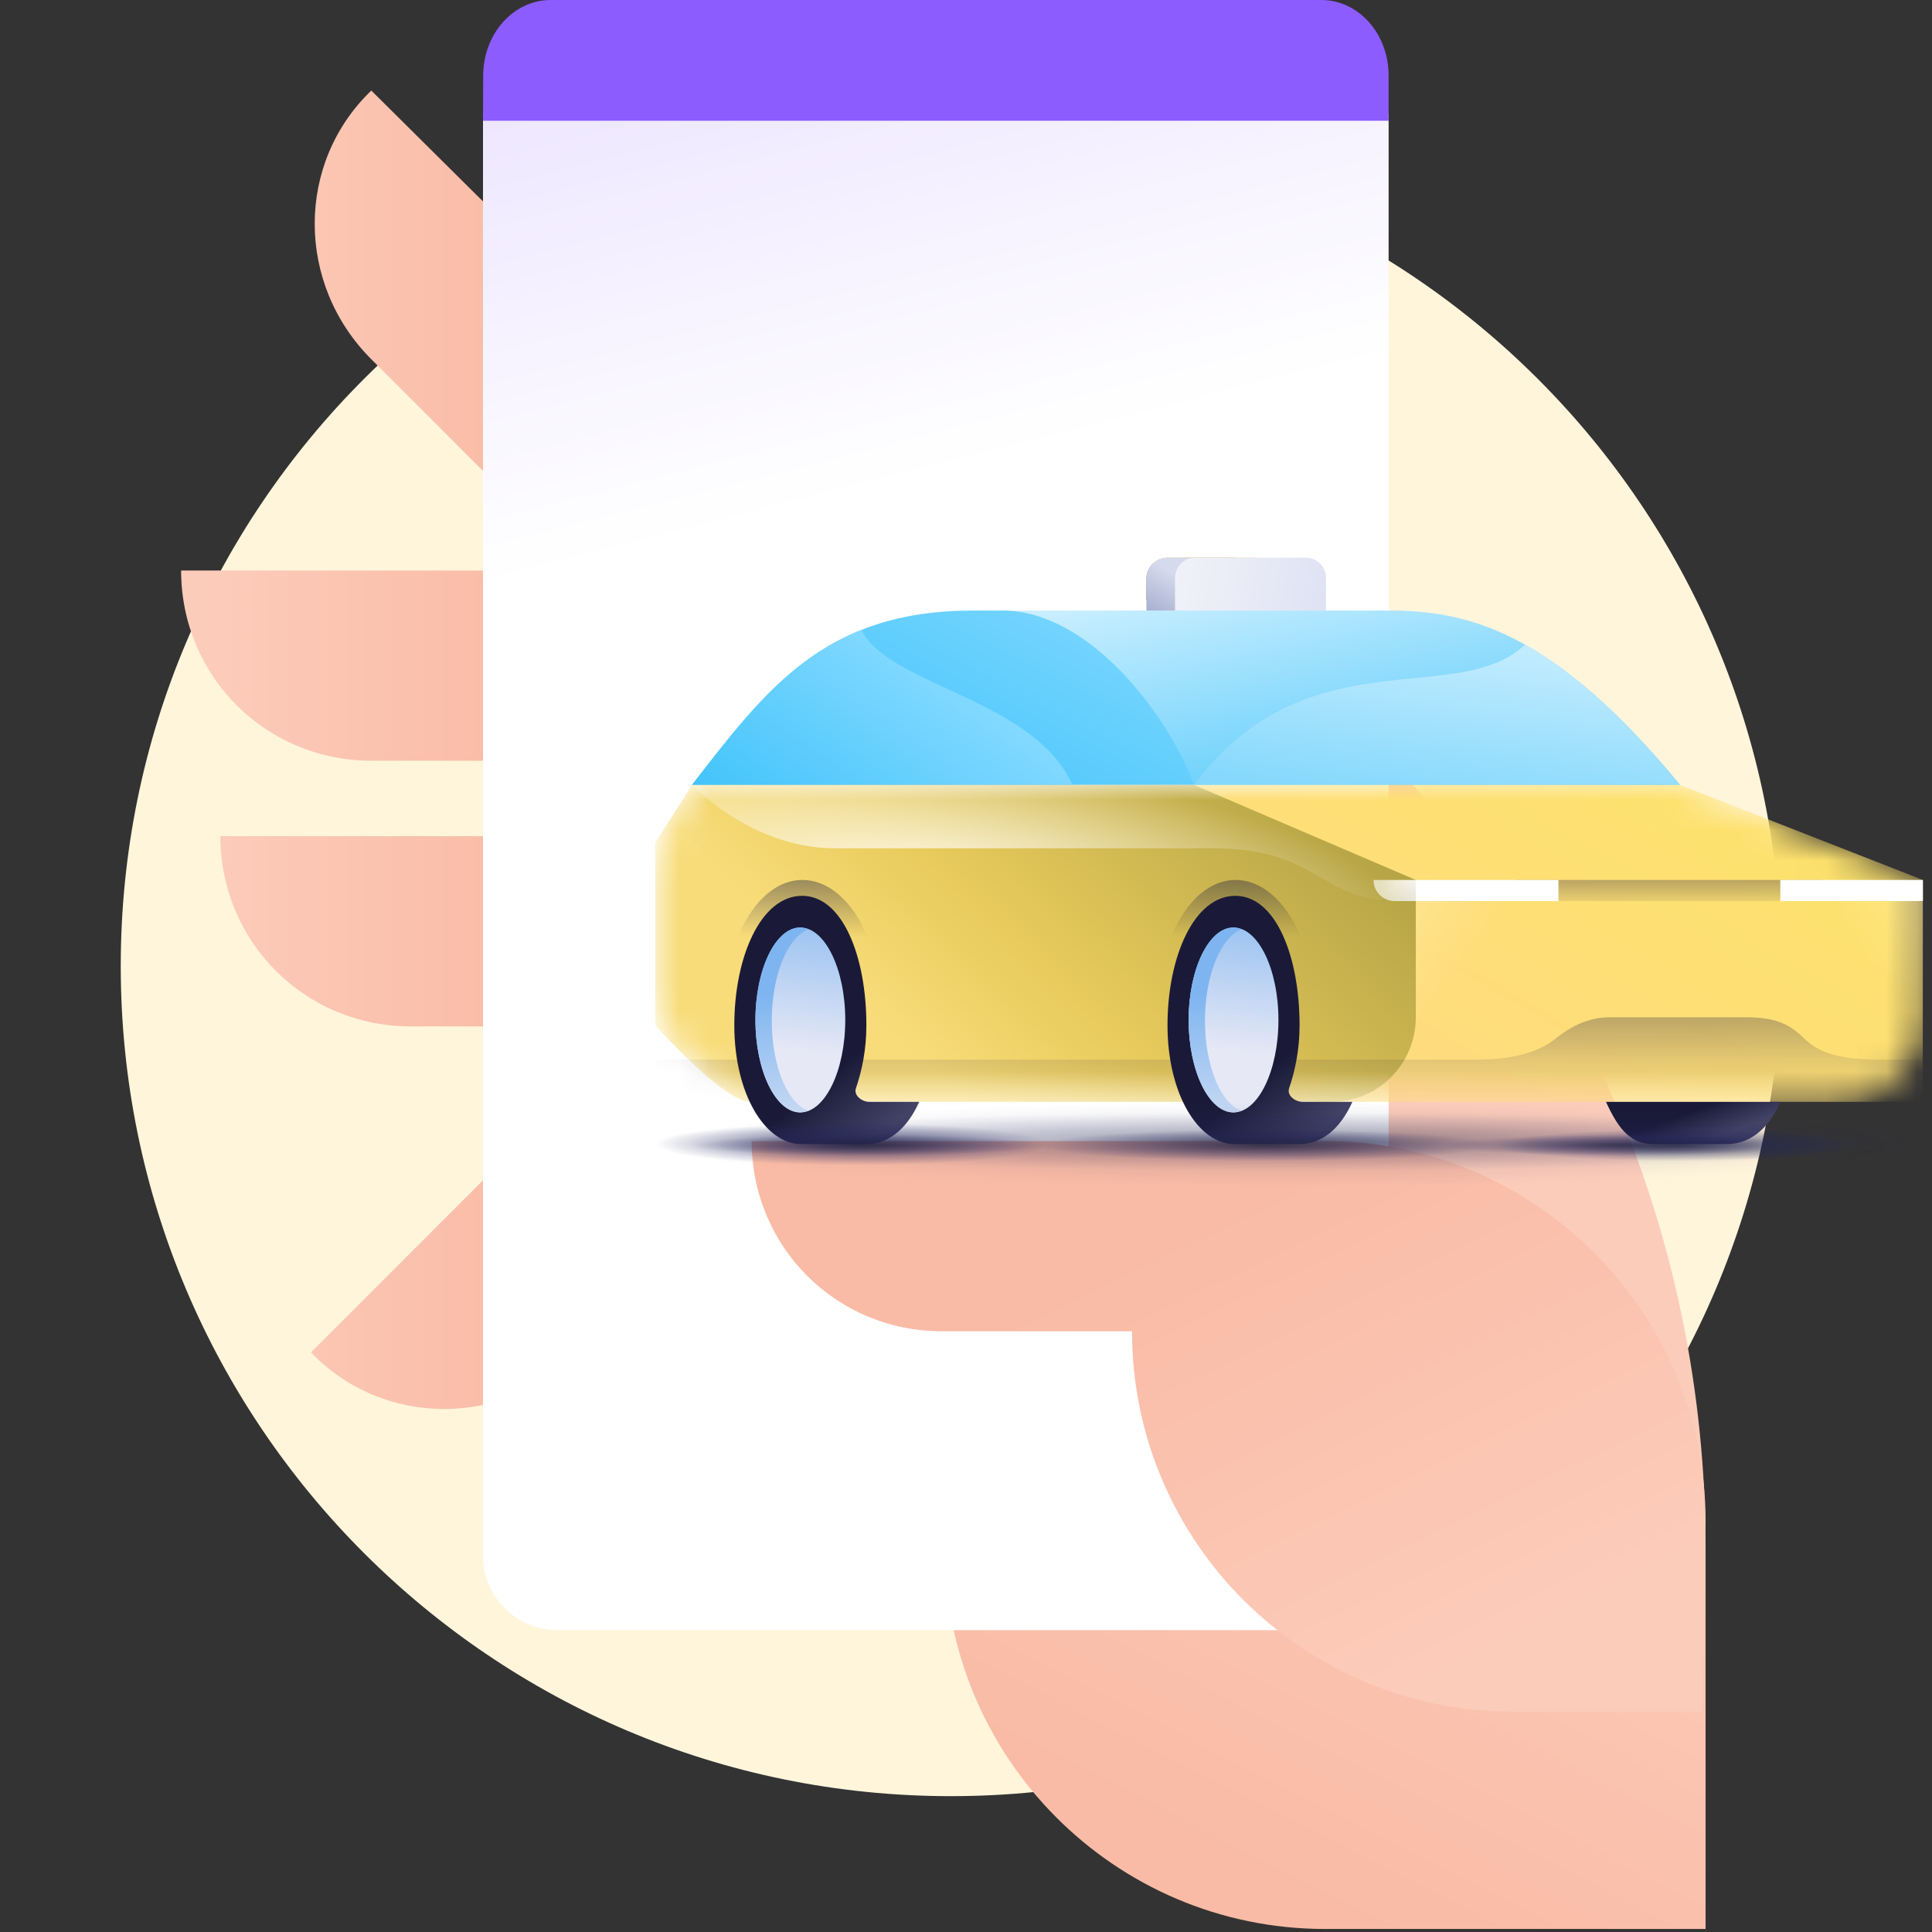 <svg width="64" height="64" viewBox="0 0 64 64" fill="none" xmlns="http://www.w3.org/2000/svg">
<rect x="0" y="0" width="64" height="64" fill="#333333" stroke="none"/>
<path d="M31.5 59.5C46.688 59.5 59 47.188 59 32C59 16.812 46.688 4.5 31.5 4.5C16.312 4.5 4 16.812 4 32C4 47.188 16.312 59.5 31.5 59.5Z" fill="#FFF5DB"/>
<path d="M12.3 11.9C9.8 9.4 9.8 5.4 12.3 3L25.7 16.3L21.2 20.8L12.3 11.9Z" fill="url(#paint0_linear_4450_3460)"/>
<path d="M12.3 25.2C8.8 25.2 6 22.4 6 18.9H25V25.2H12.3Z" fill="url(#paint1_linear_4450_3460)"/>
<path d="M13.6 34C10.1 34 7.3 31.2 7.3 27.7H26.3V34H13.6Z" fill="url(#paint2_linear_4450_3460)"/>
<path d="M19.2 44.8C16.7 47.3 12.7 47.3 10.3 44.8L23.7 31.4L28.2 35.9L19.2 44.8Z" fill="url(#paint3_linear_4450_3460)"/>
<path d="M18.6 13.4C39.5 13.4 56.5 30.4 56.5 51.3V63.9H43.9C36.9 63.9 31.3 58.2 31.3 51.3L18.6 13.4Z" fill="url(#paint4_linear_4450_3460)"/>
<path d="M16 3.771L16 51.571C16.008 52.216 16.272 52.832 16.734 53.286C17.196 53.74 17.819 53.997 18.47 54L43.53 54C44.181 53.997 44.804 53.74 45.266 53.286C45.728 52.832 45.992 52.216 46 51.571L46 3.771L31.734 2L16 3.771Z" fill="url(#paint5_linear_4450_3460)"/>
<path d="M16.006 2.497C16.008 1.834 16.244 1.199 16.663 0.731C17.082 0.263 17.649 -2.67001e-06 18.24 4.8987e-08L43.772 6.07005e-07C44.363 6.19917e-07 44.93 0.263 45.347 0.731C45.765 1.2 46 1.835 46 2.497L46 4L16 4L16.006 2.497Z" fill="#8C5CFF"/>
<path d="M56.5 50.4C56.5 43.4 50.8 37.8 43.9 37.8H24.9C24.9 41.3 27.7 44.1 31.2 44.1H37.5C37.5 51.1 43.2 56.7 50.1 56.7H56.4L56.5 50.4Z" fill="url(#paint6_linear_4450_3460)"/>
<g clip-path="url(#clip0_4450_3460)">
<path d="M45.988 20.225H32.2L39.55 26H55.65C51.375 20.813 48.525 20.225 45.988 20.225Z" fill="url(#paint7_linear_4450_3460)"/>
<path d="M50.517 21.354C49.639 22.187 48.341 22.316 46.862 22.463C44.561 22.692 41.822 22.965 39.55 26H55.65C53.67 23.598 51.996 22.182 50.517 21.354Z" fill="url(#paint8_linear_4450_3460)"/>
<path d="M33.239 20.225C33.239 20.225 32.812 20.225 32.227 20.225C27.3 20.225 25.375 22.85 22.925 26H26.653H38.422H39.55C38.804 23.915 36.221 20.261 33.239 20.225Z" fill="url(#paint9_linear_4450_3460)"/>
<path d="M22.925 26L35.525 26C34.821 24.418 33.009 23.576 31.388 22.823C30.098 22.224 28.929 21.681 28.538 20.865C26.188 21.8 24.742 23.661 23.091 25.787C23.036 25.857 22.98 25.929 22.925 26Z" fill="url(#paint10_linear_4450_3460)"/>
<path d="M41.575 19.158C41.575 18.773 41.273 18.475 40.878 18.475H38.672C38.295 18.475 37.975 18.79 37.975 19.158V19.875H41.575V19.158Z" fill="url(#paint11_linear_4450_3460)"/>
<path d="M42.175 19.158C42.175 18.79 41.894 18.475 41.525 18.475H39.225C38.873 18.475 38.575 18.773 38.575 19.158V19.875H42.175V19.158Z" fill="url(#paint12_linear_4450_3460)"/>
<path d="M41.575 19.158C41.575 18.773 41.273 18.475 40.878 18.475H38.672C38.295 18.475 37.975 18.79 37.975 19.158V20.225H41.575V19.158Z" fill="url(#paint13_linear_4450_3460)"/>
<path d="M43.925 19.158C43.925 18.79 43.644 18.475 43.275 18.475H39.575C39.224 18.475 38.925 18.773 38.925 19.158L38.925 20.225H43.925L43.925 19.158Z" fill="url(#paint14_linear_4450_3460)"/>
<mask id="mask0_4450_3460" style="mask-type:alpha" maskUnits="userSpaceOnUse" x="21" y="26" width="43" height="11">
<path d="M55.65 26L63.7 29.15V33.7C63.7 35.246 62.446 36.5 60.9 36.5H24.85C24.297 36.5 23.182 35.483 22.438 34.737C21.951 34.249 21.7 33.58 21.7 32.891V29.148C21.7 28.349 21.927 27.567 22.356 26.894L22.925 26H55.65Z" fill="white"/>
</mask>
<g mask="url(#mask0_4450_3460)">
<path d="M63.7 36.5V29.15L55.65 26H39.55L43.575 36.5H63.7Z" fill="url(#paint15_linear_4450_3460)"/>
<path d="M46.9 33.7C46.9 35.246 45.653 36.5 44.107 36.5C38.325 36.5 25.526 36.5 24.85 36.5C23.975 36.5 21.7 33.962 21.7 33.962C21.7 30.812 21.7 27.925 21.7 27.925L22.925 26H39.55L46.9 29.15V33.7Z" fill="url(#paint16_linear_4450_3460)"/>
<path d="M63.7 36.5H21.7V35.1H48.685C49.42 35.1 50.663 35.1 51.538 34.4C52.265 33.819 52.868 33.7 53.305 33.7H57.803C58.695 33.7 59.212 33.849 59.763 34.4C60.462 35.1 61.6 35.1 62.475 35.1H63.7V36.5Z" fill="url(#paint17_linear_4450_3460)"/>
<path d="M63.7 36.5H21.7V35.1H48.685C49.42 35.1 50.663 35.1 51.538 34.4C52.265 33.819 52.868 33.7 53.305 33.7H57.803C58.695 33.7 59.212 33.849 59.763 34.4C60.462 35.1 61.6 35.1 62.475 35.1H63.7V36.5Z" fill="url(#paint18_linear_4450_3460)"/>
<path opacity="0.9" d="M46.9 29.15L39.55 26H22.925C23.887 26.962 25.637 28.1 27.65 28.1H40.197C43.662 28.1 43.75 29.85 46.287 29.85C46.987 29.85 46.9 29.85 46.9 29.85C46.9 28.782 46.9 29.5 46.9 29.15Z" fill="url(#paint19_radial_4450_3460)"/>
</g>
<path opacity="0.8" d="M50.225 29.15H60.375L58.975 29.85H51.625L50.225 29.15Z" fill="url(#paint20_linear_4450_3460)"/>
<path d="M63.7 29.15H58.975V29.85H63.7V29.15Z" fill="white"/>
<path d="M51.625 29.85H46.9C46.9 29.85 46.9 29.535 46.9 29.15H51.625V29.85Z" fill="white"/>
<path d="M46.9 29.85H46.2C45.813 29.85 45.5 29.537 45.5 29.15H46.9V29.85Z" fill="url(#paint21_radial_4450_3460)"/>
<rect x="45.5" y="29.15" width="1.4" height="0.7" fill="url(#paint22_linear_4450_3460)"/>
<path opacity="0.24" d="M49.7 29.85L47.967 35.1H46.9V29.85H49.7Z" fill="url(#paint23_linear_4450_3460)"/>
<path opacity="0.24" d="M60.9 29.85L62.79 35.1H63.7V29.85H60.9Z" fill="url(#paint24_linear_4450_3460)"/>
<path opacity="0.64" d="M29.225 35.1C29.225 34.663 29.225 33.949 29.225 33.619C29.225 31.15 28.052 29.15 26.581 29.15C25.111 29.15 23.975 31.15 23.975 33.619C23.975 33.949 23.975 34.75 23.975 35.1" fill="url(#paint25_linear_4450_3460)"/>
<path opacity="0.64" d="M43.575 35.1C43.575 34.75 43.575 33.949 43.575 33.619C43.575 31.15 42.402 29.15 40.931 29.15C39.461 29.15 38.325 31.15 38.325 33.619C38.325 33.949 38.325 34.75 38.325 35.1" fill="url(#paint26_linear_4450_3460)"/>
<path d="M28.8 36.5C28.555 36.5 28.28 36.292 28.35 36.062C28.561 35.445 28.7 34.75 28.7 33.962C28.7 31.686 27.913 29.675 26.572 29.675C25.2 29.675 24.325 31.703 24.325 33.962C24.325 36.239 25.345 37.9 26.541 37.9H28.7C29.402 37.9 30.029 37.435 30.45 36.5H28.8Z" fill="url(#paint27_linear_4450_3460)"/>
<path d="M43.15 36.5C42.905 36.5 42.63 36.292 42.7 36.062C42.911 35.445 43.05 34.75 43.05 33.962C43.05 31.686 42.263 29.675 40.922 29.675C39.55 29.675 38.675 31.703 38.675 33.962C38.675 36.239 39.695 37.9 40.891 37.9H43.05C43.752 37.9 44.379 37.435 44.8 36.5H43.15Z" fill="url(#paint28_linear_4450_3460)"/>
<path d="M53.2 36.5C53.638 37.462 54.047 37.9 54.775 37.9H57.187C57.925 37.9 58.557 37.458 58.975 36.5H53.2Z" fill="url(#paint29_linear_4450_3460)"/>
<path d="M39.375 33.788C39.375 35.471 40.046 36.85 40.862 36.85C41.679 36.85 42.35 35.471 42.35 33.788C42.35 32.104 41.679 30.725 40.862 30.725C40.046 30.725 39.375 32.104 39.375 33.788Z" fill="url(#paint30_linear_4450_3460)"/>
<path d="M25.025 33.788C25.025 35.471 25.696 36.85 26.512 36.85C27.329 36.85 28 35.471 28 33.788C28 32.104 27.329 30.725 26.512 30.725C25.696 30.725 25.025 32.104 25.025 33.788Z" fill="url(#paint31_linear_4450_3460)"/>
<g style="mix-blend-mode:multiply">
<path d="M39.916 33.808C39.916 32.307 40.439 31.05 41.125 30.786C41.035 30.745 40.945 30.725 40.854 30.725C40.042 30.725 39.375 32.104 39.375 33.788C39.375 35.471 40.042 36.85 40.854 36.85C40.945 36.85 41.035 36.83 41.125 36.789C40.439 36.566 39.916 35.309 39.916 33.808Z" fill="url(#paint32_linear_4450_3460)"/>
</g>
<g style="mix-blend-mode:multiply">
<path d="M25.566 33.808C25.566 32.307 26.089 31.049 26.775 30.786C26.685 30.745 26.595 30.725 26.504 30.725C25.692 30.725 25.025 32.104 25.025 33.788C25.025 35.471 25.692 36.85 26.504 36.85C26.595 36.85 26.685 36.83 26.775 36.789C26.089 36.566 25.566 35.309 25.566 33.808Z" fill="url(#paint33_linear_4450_3460)"/>
</g>
<path opacity="0.75" d="M42.7 39.3C54.298 39.3 63.7 38.673 63.7 37.9C63.7 37.127 54.298 36.5 42.7 36.5C31.102 36.5 21.7 37.127 21.7 37.9C21.7 38.673 31.102 39.3 42.7 39.3Z" fill="url(#paint34_radial_4450_3460)"/>
<path opacity="0.75" d="M42.7 38.775C54.298 38.775 63.7 38.344 63.7 37.813C63.7 37.281 54.298 36.85 42.7 36.85C31.102 36.85 21.7 37.281 21.7 37.813C21.7 38.344 31.102 38.775 42.7 38.775Z" fill="url(#paint35_radial_4450_3460)"/>
<path opacity="0.8" d="M55.562 38.46C58.897 38.46 61.6 38.225 61.6 37.935C61.6 37.645 58.897 37.41 55.562 37.41C52.228 37.41 49.525 37.645 49.525 37.935C49.525 38.225 52.228 38.46 55.562 38.46Z" fill="url(#paint36_radial_4450_3460)"/>
<path opacity="0.8" d="M28.262 38.6C31.887 38.6 34.825 38.287 34.825 37.9C34.825 37.513 31.887 37.2 28.262 37.2C24.638 37.2 21.7 37.513 21.7 37.9C21.7 38.287 24.638 38.6 28.262 38.6Z" fill="url(#paint37_radial_4450_3460)"/>
<path opacity="0.8" d="M41.913 38.46C46.068 38.46 49.438 38.225 49.438 37.935C49.438 37.645 46.068 37.41 41.913 37.41C37.757 37.41 34.388 37.645 34.388 37.935C34.388 38.225 37.757 38.46 41.913 38.46Z" fill="url(#paint38_radial_4450_3460)"/>
<path opacity="0.64" d="M53.672 38.285C56.91 38.285 59.535 38.128 59.535 37.935C59.535 37.742 56.91 37.585 53.672 37.585C50.435 37.585 47.81 37.742 47.81 37.935C47.81 38.128 50.435 38.285 53.672 38.285Z" fill="url(#paint39_radial_4450_3460)"/>
<path opacity="0.64" d="M28.735 38.285C31.973 38.285 34.597 38.128 34.597 37.935C34.597 37.742 31.973 37.585 28.735 37.585C25.497 37.585 22.872 37.742 22.872 37.935C22.872 38.128 25.497 38.285 28.735 38.285Z" fill="url(#paint40_radial_4450_3460)"/>
</g>
<defs>
<linearGradient id="paint0_linear_4450_3460" x1="17.518" y1="11.878" x2="6.664" y2="11.878" gradientUnits="userSpaceOnUse">
<stop stop-color="#F9BBA5"/>
<stop offset="0.998" stop-color="#FCCCBA"/>
</linearGradient>
<linearGradient id="paint1_linear_4450_3460" x1="17.515" y1="21.989" x2="6.662" y2="21.989" gradientUnits="userSpaceOnUse">
<stop stop-color="#F9BBA5"/>
<stop offset="0.998" stop-color="#FCCCBA"/>
</linearGradient>
<linearGradient id="paint2_linear_4450_3460" x1="17.517" y1="30.811" x2="6.663" y2="30.811" gradientUnits="userSpaceOnUse">
<stop stop-color="#F9BBA5"/>
<stop offset="0.998" stop-color="#FCCCBA"/>
</linearGradient>
<linearGradient id="paint3_linear_4450_3460" x1="17.516" y1="38.99" x2="6.662" y2="38.99" gradientUnits="userSpaceOnUse">
<stop stop-color="#F9BBA5"/>
<stop offset="0.998" stop-color="#FCCCBA"/>
</linearGradient>
<linearGradient id="paint4_linear_4450_3460" x1="28.939" y1="55.645" x2="37.15" y2="39.525" gradientUnits="userSpaceOnUse">
<stop stop-color="#F9BBA5"/>
<stop offset="0.998" stop-color="#FCCCBA"/>
</linearGradient>
<linearGradient id="paint5_linear_4450_3460" x1="2.474" y1="-82.151" x2="27.619" y2="16.563" gradientUnits="userSpaceOnUse">
<stop stop-color="#8C5CFF"/>
<stop offset="1" stop-color="white"/>
</linearGradient>
<linearGradient id="paint6_linear_4450_3460" x1="39.394" y1="40.69" x2="46.968" y2="56.169" gradientUnits="userSpaceOnUse">
<stop stop-color="#F9BBA5"/>
<stop offset="0.998" stop-color="#FCCCBA"/>
</linearGradient>
<linearGradient id="paint7_linear_4450_3460" x1="42.868" y1="17.995" x2="45.155" y2="29.496" gradientUnits="userSpaceOnUse">
<stop stop-color="#D1F1FF"/>
<stop offset="1" stop-color="#34BFFA"/>
</linearGradient>
<linearGradient id="paint8_linear_4450_3460" x1="50.225" y1="18.351" x2="48.342" y2="34.173" gradientUnits="userSpaceOnUse">
<stop stop-color="#E5F7FF"/>
<stop offset="0.999" stop-color="#32BEFA"/>
</linearGradient>
<linearGradient id="paint9_linear_4450_3460" x1="46.279" y1="9.555" x2="27.684" y2="45.839" gradientUnits="userSpaceOnUse">
<stop offset="0.001" stop-color="#D1F1FF"/>
<stop offset="0.29" stop-color="#85DAFF"/>
<stop offset="0.638" stop-color="#32BEFA"/>
<stop offset="1" stop-color="#325E9F"/>
</linearGradient>
<linearGradient id="paint10_linear_4450_3460" x1="35.427" y1="15.818" x2="22.629" y2="34.663" gradientUnits="userSpaceOnUse">
<stop offset="0.001" stop-color="#D1F1FF"/>
<stop offset="0.328" stop-color="#85DAFF"/>
<stop offset="0.766" stop-color="#32BEFA"/>
<stop offset="1" stop-color="#325E9F"/>
</linearGradient>
<linearGradient id="paint11_linear_4450_3460" x1="40.013" y1="17.936" x2="39.698" y2="20.238" gradientUnits="userSpaceOnUse">
<stop offset="0.001" stop-color="#FCC565"/>
<stop offset="1" stop-color="#925B54"/>
</linearGradient>
<linearGradient id="paint12_linear_4450_3460" x1="41.336" y1="17.579" x2="39.284" y2="21.916" gradientUnits="userSpaceOnUse">
<stop offset="0.001" stop-color="#FCC565"/>
<stop offset="1" stop-color="#FFDA84"/>
</linearGradient>
<linearGradient id="paint13_linear_4450_3460" x1="37.975" y1="20.225" x2="38.725" y2="18.899" gradientUnits="userSpaceOnUse">
<stop stop-color="#A8B0CF"/>
<stop offset="1" stop-color="#D5DAED"/>
</linearGradient>
<linearGradient id="paint14_linear_4450_3460" x1="37.559" y1="19.022" x2="43.883" y2="20.213" gradientUnits="userSpaceOnUse">
<stop stop-color="#F5F6FA"/>
<stop offset="0.998" stop-color="#DFE2F3"/>
</linearGradient>
<linearGradient id="paint15_linear_4450_3460" x1="58.095" y1="20.367" x2="46.696" y2="40.158" gradientUnits="userSpaceOnUse">
<stop offset="0.001" stop-color="#FCE465"/>
<stop offset="1" stop-color="#FFDA84"/>
</linearGradient>
<linearGradient id="paint16_linear_4450_3460" x1="29.381" y1="35.362" x2="44.957" y2="18.853" gradientUnits="userSpaceOnUse">
<stop offset="0.04" stop-color="#F8DC79"/>
<stop offset="0.263" stop-color="#E8CB5C"/>
<stop offset="1" stop-color="#968C38"/>
</linearGradient>
<linearGradient id="paint17_linear_4450_3460" x1="43.186" y1="36.5" x2="43.186" y2="33.7" gradientUnits="userSpaceOnUse">
<stop stop-color="#2C2643" stop-opacity="0"/>
<stop offset="1" stop-color="#2C2643" stop-opacity="0.24"/>
</linearGradient>
<linearGradient id="paint18_linear_4450_3460" x1="42.7" y1="33.7" x2="42.7" y2="35.1" gradientUnits="userSpaceOnUse">
<stop stop-color="#212240" stop-opacity="0.08"/>
<stop offset="1" stop-color="#212240" stop-opacity="0"/>
</linearGradient>
<radialGradient id="paint19_radial_4450_3460" cx="0" cy="0" r="1" gradientUnits="userSpaceOnUse" gradientTransform="translate(31.464 29.238) rotate(-84.013) scale(4.135 15.256)">
<stop stop-color="white"/>
<stop offset="1" stop-color="white" stop-opacity="0"/>
</radialGradient>
<linearGradient id="paint20_linear_4450_3460" x1="55.417" y1="30.133" x2="55.418" y2="29.15" gradientUnits="userSpaceOnUse">
<stop stop-color="#2C2643" stop-opacity="0"/>
<stop offset="1" stop-color="#2C2643" stop-opacity="0.4"/>
</linearGradient>
<radialGradient id="paint21_radial_4450_3460" cx="0" cy="0" r="1" gradientUnits="userSpaceOnUse" gradientTransform="translate(46.987 29.15) rotate(164.055) scale(1.274 2.548)">
<stop stop-color="white" stop-opacity="0.96"/>
<stop offset="1" stop-color="white" stop-opacity="0.64"/>
</radialGradient>
<linearGradient id="paint22_linear_4450_3460" x1="46.987" y1="29.938" x2="46.438" y2="29.195" gradientUnits="userSpaceOnUse">
<stop stop-color="#212240" stop-opacity="0.08"/>
<stop offset="1" stop-color="#212240" stop-opacity="0"/>
</linearGradient>
<linearGradient id="paint23_linear_4450_3460" x1="45.237" y1="30.288" x2="48.102" y2="32.386" gradientUnits="userSpaceOnUse">
<stop stop-color="white"/>
<stop offset="1" stop-color="white" stop-opacity="0"/>
</linearGradient>
<linearGradient id="paint24_linear_4450_3460" x1="65.45" y1="30.472" x2="62.433" y2="32.553" gradientUnits="userSpaceOnUse">
<stop stop-color="white"/>
<stop offset="1" stop-color="white" stop-opacity="0"/>
</linearGradient>
<linearGradient id="paint25_linear_4450_3460" x1="26.602" y1="28.105" x2="26.602" y2="38.047" gradientUnits="userSpaceOnUse">
<stop offset="0" stop-color="#212240"/>
<stop offset="0.294" stop-color="#212240" stop-opacity="0"/>
</linearGradient>
<linearGradient id="paint26_linear_4450_3460" x1="40.952" y1="28.105" x2="40.952" y2="38.047" gradientUnits="userSpaceOnUse">
<stop offset="0" stop-color="#212240"/>
<stop offset="0.294" stop-color="#212240" stop-opacity="0"/>
</linearGradient>
<linearGradient id="paint27_linear_4450_3460" x1="27.913" y1="35.275" x2="29.576" y2="37.248" gradientUnits="userSpaceOnUse">
<stop stop-color="#1A1A38"/>
<stop offset="1" stop-color="#434366"/>
</linearGradient>
<linearGradient id="paint28_linear_4450_3460" x1="42.263" y1="35.275" x2="43.926" y2="37.248" gradientUnits="userSpaceOnUse">
<stop stop-color="#1A1A38"/>
<stop offset="1" stop-color="#434366"/>
</linearGradient>
<linearGradient id="paint29_linear_4450_3460" x1="55.038" y1="37.2" x2="55.422" y2="38.215" gradientUnits="userSpaceOnUse">
<stop stop-color="#1A1A38"/>
<stop offset="1" stop-color="#434366"/>
</linearGradient>
<linearGradient id="paint30_linear_4450_3460" x1="40.775" y1="34.825" x2="41.397" y2="29.058" gradientUnits="userSpaceOnUse">
<stop offset="0" stop-color="#E6E8F5"/>
<stop offset="1" stop-color="#7EB5F0"/>
</linearGradient>
<linearGradient id="paint31_linear_4450_3460" x1="26.425" y1="34.825" x2="27.047" y2="29.058" gradientUnits="userSpaceOnUse">
<stop offset="0" stop-color="#E6E8F5"/>
<stop offset="1" stop-color="#7EB5F0"/>
</linearGradient>
<linearGradient id="paint32_linear_4450_3460" x1="40.644" y1="38.696" x2="40.189" y2="32.923" gradientUnits="userSpaceOnUse">
<stop offset="0" stop-color="#E6E8F5"/>
<stop offset="1" stop-color="#7EB5F0"/>
</linearGradient>
<linearGradient id="paint33_linear_4450_3460" x1="26.294" y1="38.696" x2="25.839" y2="32.923" gradientUnits="userSpaceOnUse">
<stop offset="0" stop-color="#E6E8F5"/>
<stop offset="1" stop-color="#7EB5F0"/>
</linearGradient>
<radialGradient id="paint34_radial_4450_3460" cx="0" cy="0" r="1" gradientUnits="userSpaceOnUse" gradientTransform="translate(42.698 37.903) rotate(90) scale(1.4 21)">
<stop stop-color="#212240" stop-opacity="0.23"/>
<stop offset="1" stop-color="#23266A" stop-opacity="0"/>
</radialGradient>
<radialGradient id="paint35_radial_4450_3460" cx="0" cy="0" r="1" gradientUnits="userSpaceOnUse" gradientTransform="translate(42.698 37.816) rotate(90) scale(0.963 21)">
<stop stop-color="#212240" stop-opacity="0.51"/>
<stop offset="1" stop-color="#23266A" stop-opacity="0"/>
</radialGradient>
<radialGradient id="paint36_radial_4450_3460" cx="0" cy="0" r="1" gradientUnits="userSpaceOnUse" gradientTransform="translate(55.563 37.938) rotate(90) scale(0.525 6.037)">
<stop stop-color="#212240"/>
<stop offset="1" stop-color="#23266A" stop-opacity="0"/>
</radialGradient>
<radialGradient id="paint37_radial_4450_3460" cx="0" cy="0" r="1" gradientUnits="userSpaceOnUse" gradientTransform="translate(28.262 37.904) rotate(90) scale(0.7 6.562)">
<stop stop-color="#212240"/>
<stop offset="1" stop-color="#23266A" stop-opacity="0"/>
</radialGradient>
<radialGradient id="paint38_radial_4450_3460" cx="0" cy="0" r="1" gradientUnits="userSpaceOnUse" gradientTransform="translate(41.912 37.938) rotate(90) scale(0.525 7.525)">
<stop stop-color="#212240"/>
<stop offset="1" stop-color="#23266A" stop-opacity="0"/>
</radialGradient>
<radialGradient id="paint39_radial_4450_3460" cx="0" cy="0" r="1" gradientUnits="userSpaceOnUse" gradientTransform="translate(53.671 37.938) rotate(90) scale(0.35 5.854)">
<stop stop-color="#212240"/>
<stop offset="1" stop-color="#23266A" stop-opacity="0"/>
</radialGradient>
<radialGradient id="paint40_radial_4450_3460" cx="0" cy="0" r="1" gradientUnits="userSpaceOnUse" gradientTransform="translate(28.733 37.938) rotate(90) scale(0.35 5.854)">
<stop stop-color="#212240"/>
<stop offset="1" stop-color="#23266A" stop-opacity="0"/>
</radialGradient>
<clipPath id="clip0_4450_3460">
<rect width="42" height="42" fill="white" transform="translate(21.7 5)"/>
</clipPath>
</defs>
</svg>
